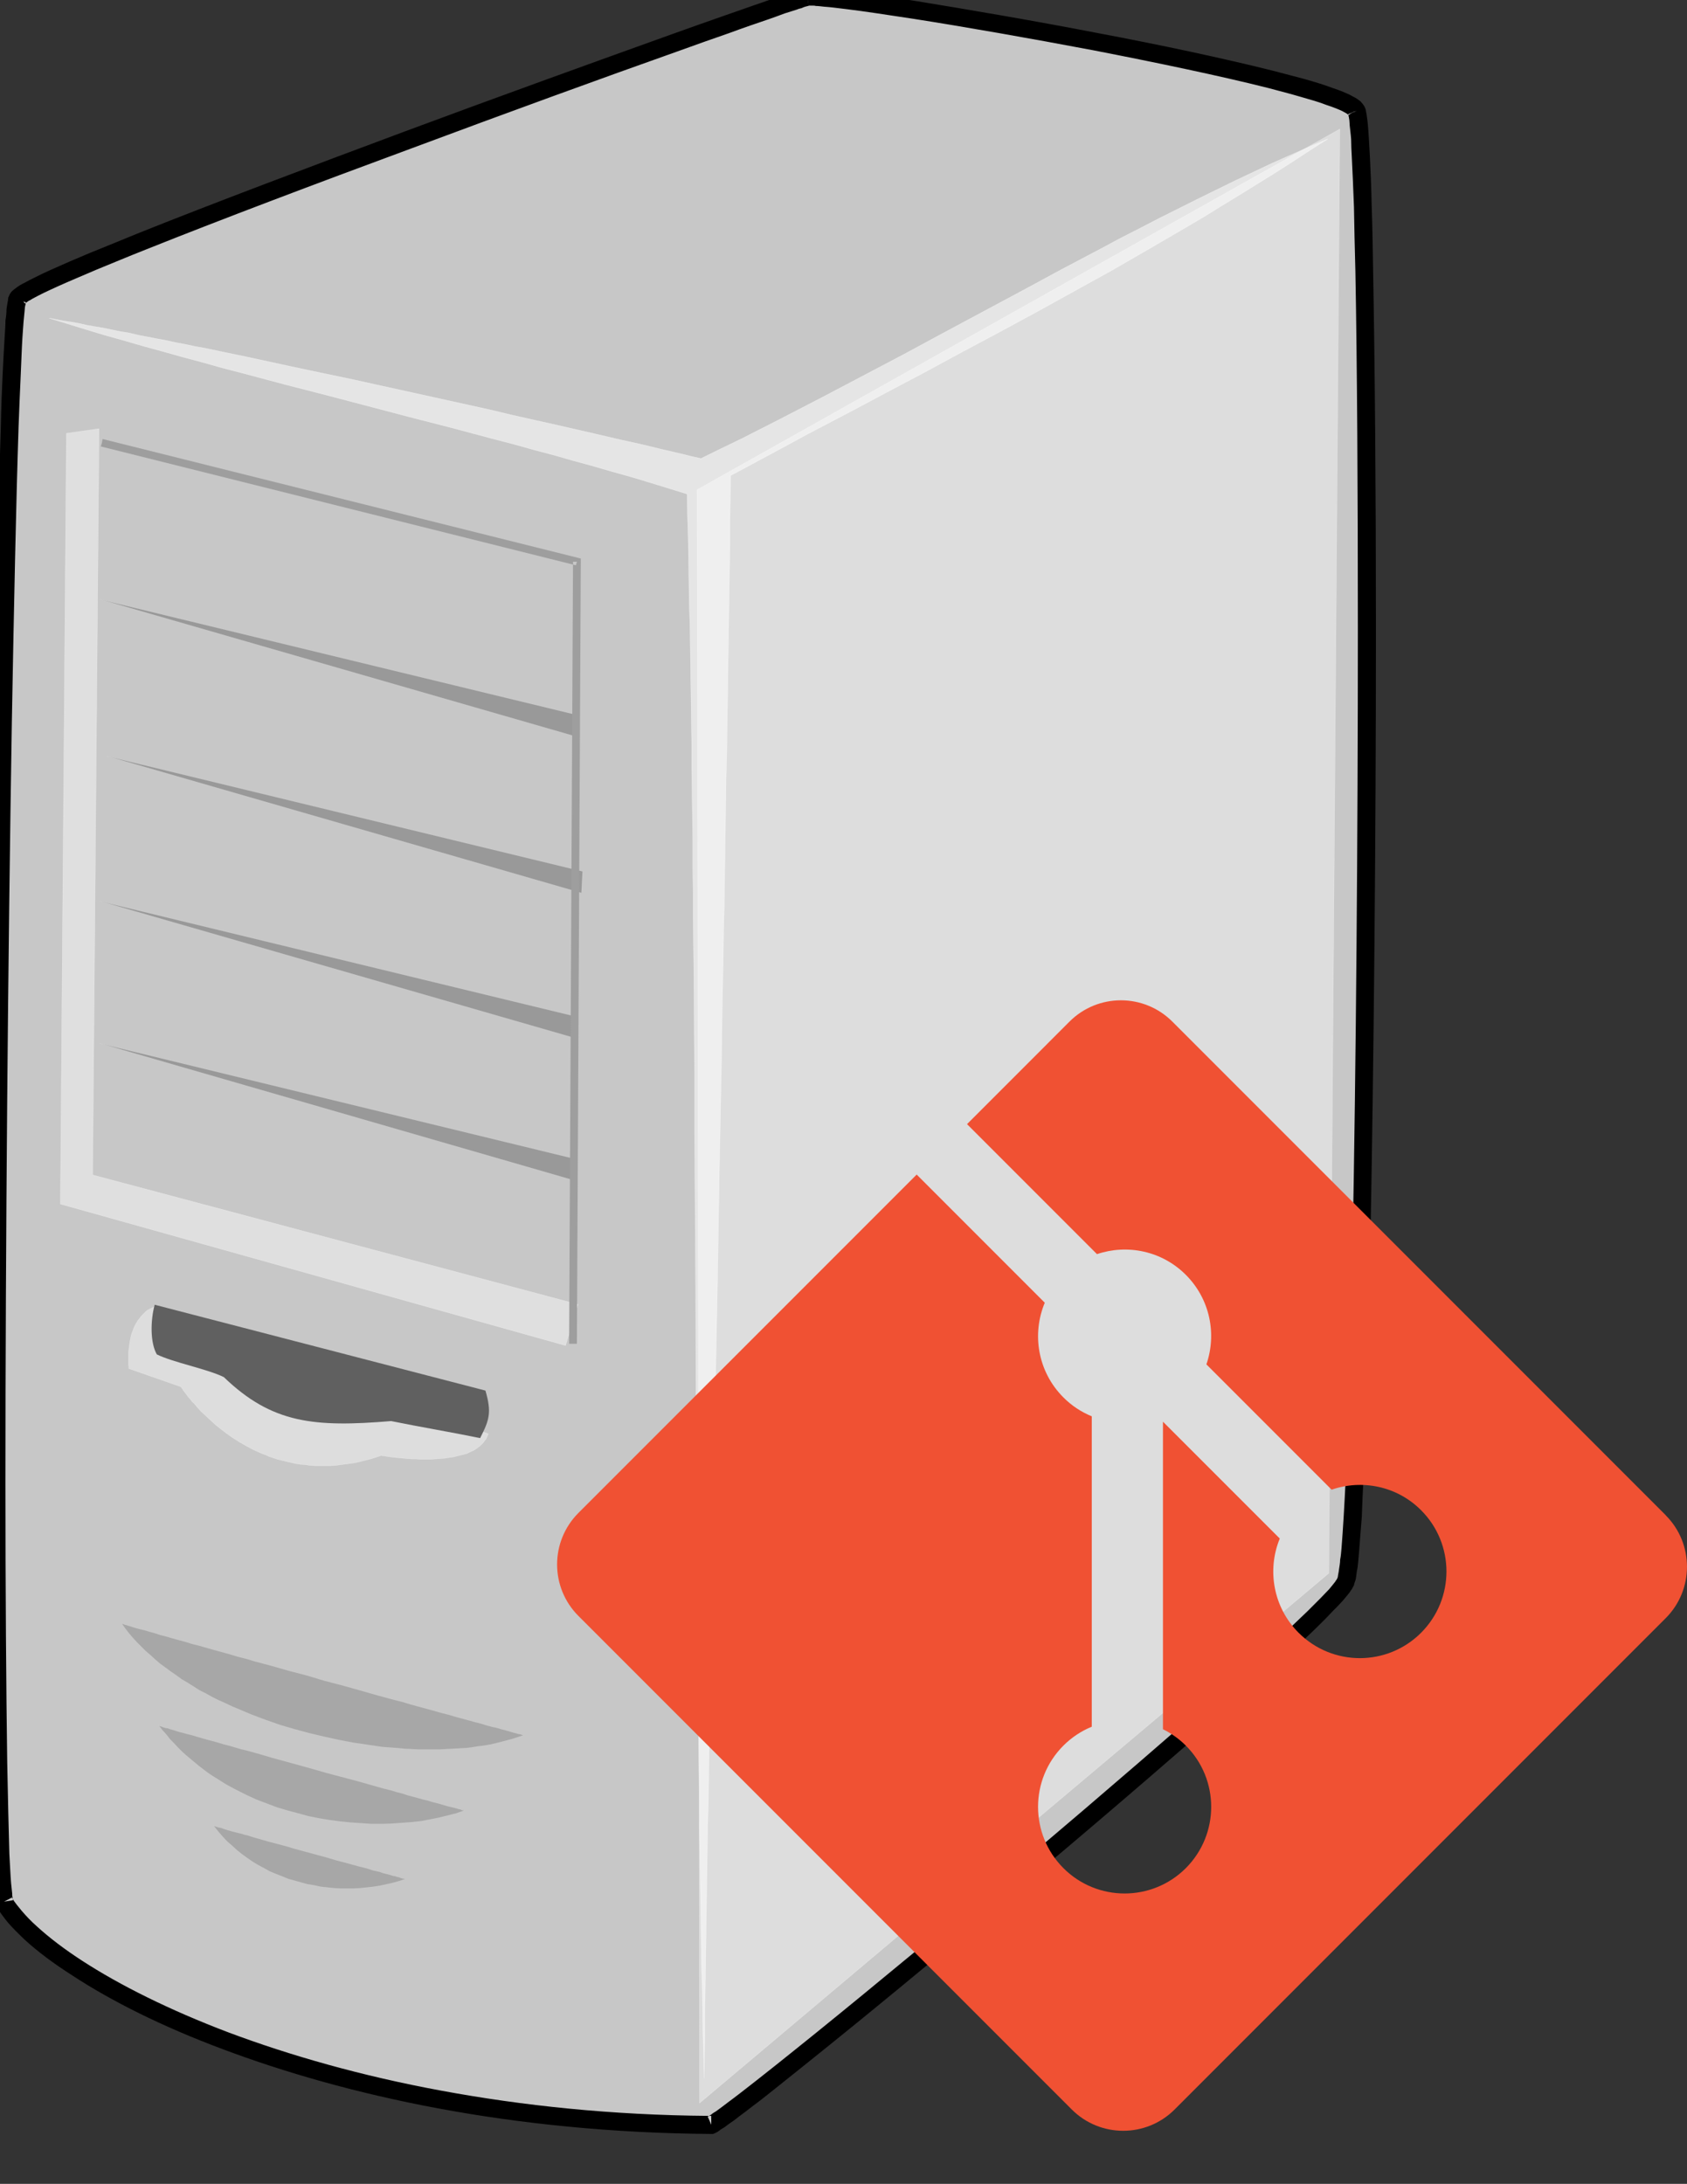<?xml version="1.0" encoding="UTF-8" standalone="no"?>
<!-- Created with Inkscape (http://www.inkscape.org/) -->

<svg
   width="52.347mm"
   height="67.733mm"
   viewBox="0 0 52.347 67.733"
   version="1.1"
   id="svg5"
   xml:space="preserve"
   inkscape:version="1.2.1 (9c6d41e410, 2022-07-14)"
   sodipodi:docname="gitServer.svg"
   xmlns:inkscape="http://www.inkscape.org/namespaces/inkscape"
   xmlns:sodipodi="http://sodipodi.sourceforge.net/DTD/sodipodi-0.dtd"
   xmlns:xlink="http://www.w3.org/1999/xlink"
   xmlns="http://www.w3.org/2000/svg"
   xmlns:svg="http://www.w3.org/2000/svg"><rect x="0" y="0" width="52.347" height="67.733" fill="#333333" stroke="none"/><sodipodi:namedview
     id="namedview7"
     pagecolor="#ffffff"
     bordercolor="#000000"
     borderopacity="0.25"
     inkscape:showpageshadow="2"
     inkscape:pageopacity="0.0"
     inkscape:pagecheckerboard="0"
     inkscape:deskcolor="#d1d1d1"
     inkscape:document-units="mm"
     showgrid="false"
     inkscape:zoom="0.73851712"
     inkscape:cx="51.454461"
     inkscape:cy="235.60727"
     inkscape:window-width="1920"
     inkscape:window-height="1057"
     inkscape:window-x="1912"
     inkscape:window-y="-8"
     inkscape:window-maximized="1"
     inkscape:current-layer="layer1" /><defs
     id="defs2"><filter
       id="filter3794"
       height="1.72"
       width="1.065"
       y="-0.36"
       x="-0.033"
       color-interpolation-filters="sRGB"><feGaussianBlur
         id="feGaussianBlur3796"
         stdDeviation="10.992" /></filter><linearGradient
       id="linearGradient3360"
       y2="360.62"
       gradientUnits="userSpaceOnUse"
       y1="-9.642"
       x2="1510.9"
       x1="1510.9"><stop
         id="stop3287"
         stop-color="#fff"
         offset="0" /><stop
         id="stop3289"
         stop-color="#fff"
         stop-opacity="0"
         offset="1" /></linearGradient><filter
       id="filter3766"
       color-interpolation-filters="sRGB"
       x="-0.047"
       y="-0.049"
       width="1.095"
       height="1.097"><feGaussianBlur
         id="feGaussianBlur3768"
         stdDeviation="7.51" /></filter><linearGradient
       id="linearGradient2972"
       y2="600.03"
       gradientUnits="userSpaceOnUse"
       y1="457.32"
       x2="513.85"
       x1="513.85"><stop
         id="stop3616"
         stop-color="#fff"
         offset="0" /><stop
         id="stop3618"
         stop-color="#bebebe"
         offset="1" /></linearGradient><filter
       id="filter3782"
       color-interpolation-filters="sRGB"
       x="-0.095"
       y="-0.032"
       width="1.189"
       height="1.064"><feGaussianBlur
         id="feGaussianBlur3784"
         stdDeviation="3.275" /></filter><filter
       id="filter3580"
       height="1.325"
       width="1.19"
       y="-0.162"
       x="-0.095"
       color-interpolation-filters="sRGB"><feGaussianBlur
         id="feGaussianBlur3582"
         stdDeviation="11.053" /></filter><filter
       id="filter3778"
       color-interpolation-filters="sRGB"
       x="-0.095"
       y="-0.032"
       width="1.189"
       height="1.064"><feGaussianBlur
         id="feGaussianBlur3780"
         stdDeviation="3.275" /></filter><filter
       id="filter3736"
       height="1.376"
       width="1.176"
       y="-0.188"
       x="-0.088"
       color-interpolation-filters="sRGB"><feGaussianBlur
         id="feGaussianBlur3738"
         stdDeviation="12.537" /></filter><radialGradient
       id="radialGradient2965"
       xlink:href="#linearGradient3420"
       gradientUnits="userSpaceOnUse"
       cy="902.18"
       cx="712.56"
       gradientTransform="matrix(1,0,0,0.469,0,457.16)"
       r="170.68" /><linearGradient
       id="linearGradient3420"><stop
         id="stop3422"
         stop-color="#dfbe00"
         offset="0" /><stop
         id="stop3436"
         stop-color="#deaf00"
         offset=".8" /><stop
         id="stop3424"
         stop-color="#dea101"
         offset="1" /></linearGradient><radialGradient
       id="radialGradient2961"
       xlink:href="#linearGradient3420"
       gradientUnits="userSpaceOnUse"
       cy="898.07"
       cx="317.23"
       gradientTransform="matrix(1,0,0,0.469,0,457.16)"
       r="170.68" /><filter
       id="filter3758"
       color-interpolation-filters="sRGB"
       x="-0.049"
       y="-0.048"
       width="1.097"
       height="1.096"><feGaussianBlur
         id="feGaussianBlur3760"
         stdDeviation="3.359" /></filter><filter
       id="filter3762"
       color-interpolation-filters="sRGB"
       x="-0.061"
       y="-0.049"
       width="1.123"
       height="1.098"><feGaussianBlur
         id="feGaussianBlur3764"
         stdDeviation="3.486" /></filter><radialGradient
       id="radialGradient3309"
       xlink:href="#linearGradient3303"
       gradientUnits="userSpaceOnUse"
       cy="269.02"
       cx="430.04"
       gradientTransform="matrix(1,0,0,1.262,0,-70.617)"
       r="77.137" /><linearGradient
       id="linearGradient3303"><stop
         id="stop3305"
         stop-color="#d2d2d2"
         offset="0" /><stop
         id="stop3311"
         stop-color="#d2d2d2"
         offset=".88" /><stop
         id="stop3307"
         stop-color="#808080"
         offset="1" /></linearGradient><radialGradient
       id="radialGradient3319"
       xlink:href="#linearGradient3303"
       gradientUnits="userSpaceOnUse"
       cy="306.62"
       cx="615.17"
       gradientTransform="matrix(1,0,0,1.025,0,-7.665)"
       r="77.137" /><linearGradient
       id="linearGradient2953"
       x1="1449.7"
       xlink:href="#linearGradient3396"
       gradientUnits="userSpaceOnUse"
       y1="177.43"
       gradientTransform="translate(-1012.4,30.855)"
       x2="1487.2"
       y2="237.22" /><linearGradient
       id="linearGradient3396"><stop
         id="stop3398"
         stop-color="#fff"
         offset="0" /><stop
         id="stop3400"
         stop-color="#fff"
         stop-opacity="0"
         offset="1" /></linearGradient><linearGradient
       id="linearGradient2949"
       x1="1632.9"
       xlink:href="#linearGradient3396"
       gradientUnits="userSpaceOnUse"
       y1="197.06"
       gradientTransform="translate(-1006.6,26.998)"
       x2="1664.2"
       y2="249.2" /><radialGradient
       id="radialGradient2946"
       xlink:href="#linearGradient3396"
       gradientUnits="userSpaceOnUse"
       cy="319.54"
       cx="1619.9"
       gradientTransform="matrix(-1,-9.1744e-7,3.3119e-7,-0.361,2230.4,461.02)"
       r="89.638" /><radialGradient
       id="radialGradient2943"
       xlink:href="#linearGradient3396"
       gradientUnits="userSpaceOnUse"
       cy="319.54"
       cx="1619.9"
       gradientTransform="matrix(-0.752,-0.931,0.359,-0.248,1476.1,1923.8)"
       r="89.638" /><radialGradient
       id="radialGradient2940"
       xlink:href="#linearGradient3420"
       gradientUnits="userSpaceOnUse"
       cy="418.72"
       cx="510.07"
       gradientTransform="matrix(1,-9.7786e-8,7.8572e-8,0.804,8.2454e-5,82.275)"
       r="90.912" /><linearGradient
       id="linearGradient2937"
       x1="1563.5"
       xlink:href="#linearGradient3396"
       gradientUnits="userSpaceOnUse"
       y1="341.23"
       gradientTransform="translate(-1003.4,24.993)"
       x2="1532.6"
       y2="393.51" /><filter
       id="filter3799"
       color-interpolation-filters="sRGB"
       x="-0.038"
       y="-0.066"
       width="1.075"
       height="1.133"><feGaussianBlur
         id="feGaussianBlur3801"
         stdDeviation="2.233" /></filter><linearGradient
       id="linearGradient3608"
       x1="1304.6"
       xlink:href="#linearGradient3396"
       gradientUnits="userSpaceOnUse"
       x2="1304.6"
       y1="806.09"
       y2="888.87" /><filter
       id="filter3795"
       color-interpolation-filters="sRGB"
       x="-0.038"
       y="-0.064"
       width="1.076"
       height="1.127"><feGaussianBlur
         id="feGaussianBlur3797"
         stdDeviation="2.458" /></filter><filter
       id="filter3786"
       color-interpolation-filters="sRGB"
       x="-0.038"
       y="-0.064"
       width="1.076"
       height="1.127"><feGaussianBlur
         id="feGaussianBlur3788"
         stdDeviation="2.458" /></filter><linearGradient
       id="linearGradient2931"
       x1="938.65"
       xlink:href="#linearGradient3396"
       gradientUnits="userSpaceOnUse"
       y1="638.37"
       gradientTransform="translate(-1024,44.354)"
       x2="1242.6"
       y2="401.18" /><filter
       id="filter3774"
       color-interpolation-filters="sRGB"
       x="-0.049"
       y="-0.047"
       width="1.097"
       height="1.095"><feGaussianBlur
         id="feGaussianBlur3776"
         stdDeviation="4.038" /></filter><linearGradient
       id="linearGradient2928"
       x1="938.65"
       xlink:href="#linearGradient3396"
       gradientUnits="userSpaceOnUse"
       y1="638.37"
       gradientTransform="matrix(-1,0,0,1,2045.6,42.426)"
       x2="1242.6"
       y2="401.18" /><filter
       id="filter3770"
       color-interpolation-filters="sRGB"
       x="-0.049"
       y="-0.047"
       width="1.097"
       height="1.095"><feGaussianBlur
         id="feGaussianBlur3772"
         stdDeviation="4.038" /></filter><linearGradient
       id="linearGradient2925"
       x1="1522.8"
       gradientUnits="userSpaceOnUse"
       y1="892.53"
       gradientTransform="translate(-1006.1,24.796)"
       x2="1523"
       y2="916.28"><stop
         id="stop3802"
         stop-color="#3c3c3c"
         offset="0" /><stop
         id="stop3804"
         stop-color="#a0a0a0"
         stop-opacity="0"
         offset="1" /></linearGradient><linearGradient
       id="linearGradient2922"
       x1="1498.6"
       xlink:href="#linearGradient3396"
       gradientUnits="userSpaceOnUse"
       y1="234.5"
       gradientTransform="translate(-1019,27.082)"
       x2="1506.4"
       y2="262.63" /><linearGradient
       id="linearGradient2919"
       x1="1466.7"
       xlink:href="#linearGradient3820"
       gradientUnits="userSpaceOnUse"
       y1="270"
       gradientTransform="translate(-1014.7,22.488)"
       x2="1484.5"
       y2="303.34" /><linearGradient
       id="linearGradient3820"><stop
         id="stop3822"
         stop-color="#3c3c3c"
         offset="0" /><stop
         id="stop3824"
         stop-color="#3c3c3c"
         stop-opacity="0"
         offset="1" /></linearGradient><linearGradient
       id="linearGradient2916"
       x1="1498.2"
       xlink:href="#linearGradient3396"
       gradientUnits="userSpaceOnUse"
       y1="231.99"
       gradientTransform="translate(-961.8,28.335)"
       x2="1508.4"
       y2="262.63" /><linearGradient
       id="linearGradient3439"
       y2="303.34"
       xlink:href="#linearGradient3820"
       gradientUnits="userSpaceOnUse"
       y1="270"
       gradientTransform="translate(-955.35,24.576)"
       x2="1484.5"
       x1="1466.7" /><linearGradient
       id="linearGradient4750-9-8"><stop
         id="stop4752-4-7"
         style="stop-color:#ffffff"
         offset="0" /><stop
         id="stop4758-2-0"
         style="stop-color:#fefefe"
         offset=".379" /><stop
         id="stop4754-7-4"
         style="stop-color:#1d1d1d"
         offset="1" /></linearGradient><linearGradient
       x1="65.257"
       y1="41.475"
       gradientTransform="matrix(1.271,0,0,0.787,798.458,670.884)"
       x2="63.869"
       gradientUnits="userSpaceOnUse"
       y2="127.55"
       id="linearGradient3046"><stop
         offset="0"
         style="stop-color:#314e6c"
         id="stop7693" /><stop
         offset=".55"
         style="stop-color:#7590ae"
         id="stop7695" /><stop
         offset="1"
         style="stop-color:#9db8d2"
         id="stop7697" /></linearGradient><linearGradient
       id="linearGradient1721"
       y2="92.3"
       gradientUnits="userSpaceOnUse"
       x2="71.062"
       gradientTransform="matrix(1.259,0,0,0.794,798.458,670.884)"
       y1="-9.358"
       x1="88.239"><stop
         id="stop1723"
         style="stop-color:#ffffff"
         offset="0" /><stop
         id="stop1724"
         style="stop-color:#ffffff;stop-opacity:0"
         offset="1" /></linearGradient><linearGradient
       id="linearGradient3045"
       y2="115.93"
       gradientUnits="userSpaceOnUse"
       x2="64.21"
       gradientTransform="matrix(1.271,0,0,0.787,798.458,670.884)"
       y1="-75.666"
       x1="80.622"><stop
         id="stop1519"
         style="stop-color:#000000;stop-opacity:.701"
         offset="0" /><stop
         id="stop1520"
         style="stop-color:#000000;stop-opacity:0"
         offset="1" /></linearGradient><linearGradient
       id="linearGradient1537"
       y2="-8.921"
       gradientUnits="userSpaceOnUse"
       x2="72.743"
       gradientTransform="matrix(1.206,0,0,0.829,798.458,670.884)"
       y1="388.46"
       x1="60.808"><stop
         id="stop1512"
         style="stop-color:#565248"
         offset="0" /><stop
         id="stop1513"
         style="stop-color:#fff"
         offset="1" /></linearGradient><radialGradient
       gradientTransform="matrix(1.381,0,0,0.531,838.46,670.226)"
       id="radialGradient1523"
       fx="23.93"
       fy="143.24"
       xlink:href="#linearGradient1806"
       gradientUnits="userSpaceOnUse"
       cy="176.56"
       cx="24.825"
       r="51.667" /><linearGradient
       id="linearGradient1806"><stop
         id="stop1807"
         style="stop-color:#000000;stop-opacity:.408"
         offset="0" /><stop
         id="stop3276"
         style="stop-color:#000000;stop-opacity:.079"
         offset=".648" /><stop
         id="stop1808"
         style="stop-color:#000000;stop-opacity:0"
         offset="1" /></linearGradient><radialGradient
       gradientTransform="matrix(0.687,0,0,0.26,154.547,469.979)"
       id="radialGradient1523-3"
       fx="23.93"
       fy="143.24"
       xlink:href="#linearGradient1806"
       gradientUnits="userSpaceOnUse"
       cy="176.56"
       cx="24.825"
       r="51.667" /><radialGradient
       gradientTransform="matrix(1.381,0,0,0.531,838.46,670.226)"
       id="radialGradient1523-6"
       fx="23.93"
       fy="143.24"
       xlink:href="#linearGradient1806"
       gradientUnits="userSpaceOnUse"
       cy="176.56"
       cx="24.825"
       r="51.667" /><radialGradient
       gradientTransform="matrix(1.381,0,0,0.531,838.46,670.226)"
       id="radialGradient1523-3-1"
       fx="23.93"
       fy="143.24"
       xlink:href="#linearGradient1806"
       gradientUnits="userSpaceOnUse"
       cy="176.56"
       cx="24.825"
       r="51.667" /><radialGradient
       gradientTransform="matrix(1.381,0,0,0.531,838.46,670.226)"
       id="radialGradient1523-3-0"
       fx="23.93"
       fy="143.24"
       xlink:href="#linearGradient1806"
       gradientUnits="userSpaceOnUse"
       cy="176.56"
       cx="24.825"
       r="51.667" /><radialGradient
       gradientTransform="matrix(0.739,0,0,0.284,733.016,563.857)"
       id="radialGradient1523-6-4"
       fx="23.93"
       fy="143.24"
       xlink:href="#linearGradient1806"
       gradientUnits="userSpaceOnUse"
       cy="176.56"
       cx="24.825"
       r="51.667" /></defs><g
     inkscape:label="Camada 1"
     inkscape:groupmode="layer"
     id="layer1"
     transform="translate(-91.65,-86.51)"><g
       id="g4283"><g
         id="g12"
         transform="matrix(0.011,0,0,0.011,68.807,63.958)"><g
           id="g14"
           style="fill:#c7c7c7"><path
             id="path16"
             d="m 5903,2361 c 50,82 34,3995 -31,4149 -51,122 -1703,1495 -1789,1531 -1117,-7 -1870,-414 -1995,-629 -48,-270 -7,-4433 38,-4520 40,-76 2153,-833 2227,-851 67,-15 1493,229 1550,320 z" /></g><g
           id="g18"
           style="fill:#000000"><path
             id="path20"
             d="m 5881,2374 2,-1 -2,2 c 0,-1 -1,-1 -1,-1 v -2 l 7,-3 -2,2 -5,1 5,-1 -2,2 z m 2,-1 2,-2 2,-2 5,-2 -5,4 5,-4 h 1 l -6,3 v 1 -1 z m 10,-6 h -1 1 -1 l 11,-6 -10,5 z m 11,-4 -11,4 v -1 z m 20,-15 c -2,-3 -4,-6 -7,-9 -2,-3 -5,-5 -8,-7 -5,-4 -12,-8 -20,-12 -7,-4 -15,-7 -24,-11 -9,-4 -19,-7 -30,-11 -21,-8 -47,-16 -75,-24 -29,-8 -61,-16 -95,-25 -136,-34 -313,-72 -494,-106 -181,-35 -364,-66 -511,-90 -73,-11 -138,-21 -189,-27 -25,-3 -47,-6 -65,-8 -9,-1 -17,-1 -24,-2 -4,0 -7,0 -10,-1 h -9 c -3,0 -5,0 -7,1 h -4 c -2,0 -3,0 -4,1 -2,0 -4,1 -7,2 -2,0 -5,1 -8,2 -3,1 -7,2 -11,3 -4,2 -8,3 -13,5 -10,3 -22,7 -35,12 -13,4 -28,9 -44,15 -33,11 -71,25 -115,40 -43,15 -91,32 -144,51 -209,75 -481,173 -753,274 -271,101 -542,203 -747,285 -51,21 -98,40 -140,57 -43,18 -80,34 -111,48 -16,7 -30,14 -42,20 -13,6 -24,12 -33,17 -5,2 -9,5 -13,7 -4,3 -8,5 -10,7 -4,3 -7,5 -9,7 -5,4 -7,8 -9,11 -1,2 -2,5 -4,9 0,3 -1,6 -1,9 -1,3 -1,7 -2,11 -1,4 -1,8 -2,13 0,9 -1,20 -3,32 0,13 -1,27 -2,42 -2,31 -4,69 -6,111 -2,43 -4,91 -5,144 -7,213 -14,504 -19,835 -11,662 -19,1482 -19,2144 0,308 2,583 5,791 1,52 2,100 3,143 1,43 3,82 4,115 1,34 3,62 4,85 1,12 2,22 3,30 1,5 1,9 1,13 1,3 2,7 2,10 l 1,4 2,4 c 9,15 20,30 33,46 14,16 30,32 48,49 35,32 80,66 135,101 107,70 249,142 423,207 173,65 377,124 608,167 231,43 489,70 769,72 h 6 l 5,-2 8,-4 c 2,-2 5,-3 8,-6 3,-2 6,-4 10,-6 l 12,-9 c 9,-6 19,-13 30,-22 11,-8 23,-17 37,-28 27,-20 58,-45 93,-73 35,-28 74,-59 116,-93 169,-136 385,-315 600,-497 215,-181 430,-366 593,-512 41,-37 79,-71 113,-103 34,-31 64,-59 89,-84 13,-13 24,-24 34,-35 11,-11 20,-20 28,-29 8,-9 14,-17 19,-23 3,-4 5,-8 7,-10 2,-4 4,-8 6,-11 0,-2 1,-5 2,-8 1,-3 2,-5 3,-9 1,-6 2,-13 3,-22 2,-8 3,-17 4,-28 1,-11 2,-22 3,-35 2,-25 4,-55 7,-89 1,-34 3,-72 5,-113 8,-166 14,-391 19,-648 10,-516 16,-1164 16,-1743 0,-389 -3,-747 -8,-1012 -1,-66 -2,-127 -4,-181 -1,-53 -3,-100 -5,-139 -1,-20 -2,-38 -3,-53 -1,-16 -2,-30 -3,-41 -1,-6 -1,-11 -2,-16 -1,-5 -1,-10 -2,-13 -1,-4 -1,-8 -2,-11 -1,-2 -1,-4 -2,-5 -1,-3 -2,-5 -3,-6 z m -37,21 12,-12 z m -6,9 c 1,3 1,7 2,11 0,4 1,9 1,15 1,11 3,24 4,39 0,15 1,33 2,52 2,39 4,86 6,139 1,53 2,114 4,180 5,264 7,622 7,1011 0,578 -5,1227 -15,1742 -6,257 -12,481 -19,646 -2,42 -4,79 -6,113 -2,33 -4,63 -6,88 -1,12 -2,24 -4,34 0,10 -2,18 -3,26 -1,7 -2,14 -3,18 0,3 -1,4 -1,6 0,1 -1,2 -1,2 0,1 -1,2 -2,4 -1,1 -3,4 -4,6 -5,6 -10,13 -17,21 -7,7 -16,17 -26,27 l -34,34 c -25,24 -54,52 -88,83 -33,31 -71,66 -112,102 -163,146 -377,330 -592,512 -215,181 -431,360 -598,495 -42,34 -81,65 -116,93 -35,28 -66,52 -93,73 -13,10 -26,20 -37,28 -10,8 -20,15 -28,21 -4,3 -8,6 -12,8 -3,2 -6,4 -8,6 -2,1 -4,2 -5,3 -276,-2 -528,-29 -755,-71 -228,-42 -429,-100 -600,-164 -169,-64 -308,-134 -413,-202 -51,-33 -94,-66 -128,-97 -17,-15 -31,-30 -43,-44 -10,-12 -19,-23 -26,-34 v -4 c -1,-3 -1,-7 -1,-11 -1,-8 -2,-18 -3,-28 -2,-23 -3,-51 -5,-84 -1,-33 -2,-71 -3,-115 -1,-42 -2,-90 -3,-142 -3,-208 -5,-482 -5,-790 0,-662 7,-1481 18,-2143 6,-330 12,-622 19,-834 2,-53 4,-101 6,-144 2,-42 3,-79 5,-109 1,-16 2,-30 3,-42 1,-12 2,-22 3,-31 0,-4 1,-8 1,-11 1,-4 1,-6 2,-9 v -2 c 0,-1 1,-1 2,-2 2,-1 4,-3 7,-5 4,-1 7,-4 11,-6 9,-5 19,-10 31,-16 12,-6 26,-12 41,-19 31,-14 67,-29 109,-47 42,-17 89,-37 140,-57 205,-82 475,-184 746,-284 271,-101 543,-200 752,-274 52,-19 101,-36 144,-51 43,-16 82,-29 114,-40 17,-6 31,-11 44,-16 13,-4 25,-8 35,-11 4,-2 9,-3 13,-4 4,-2 7,-3 10,-4 3,-1 5,-1 8,-2 l 3,-1 -2,-8 1,8 h 1 4 7 c 2,0 5,0 8,1 7,0 14,1 23,2 17,1 39,4 64,7 50,6 114,16 187,27 147,23 329,55 509,89 180,35 357,72 492,106 34,9 65,17 92,25 28,8 53,15 73,23 10,3 20,7 28,10 7,3 15,6 20,9 5,3 10,5 13,8 0,0 1,0 1,1 0,1 1,3 1,4 z M 4075,8017 c 1,0 1,-1 2,-1 h 6 v 14 l -8,-13 8,13 v 11 l -10,-23 c 0,0 1,-1 2,-1 z M 2110,7400 c 1,1 1,3 2,4 1,1 1,3 1,4 l -25,4 21,-11 1,-1 -1,1 1,-1 h 2 z m 39,-4498 v 3 c -1,0 -1,1 -2,1 l -5,-6 -17,-4 17,4 -2,-1 4,2 z m -7,-2 2,1 z m -16,-8 14,7 z m 14,7 -10,-11 z m 2217,-841 -2,-17 z m -4,-17 4,17 v 1 z" /></g><g
           id="g22"
           style="fill:#ffffff;fill-opacity:0.541;stroke:#ffffff;stroke-opacity:0.541"><path
             id="path24"
             d="m 5822,2442 -52,22 -52,23 -52,23 -53,25 -53,25 -53,26 -53,26 -54,27 -54,27 -54,28 -55,28 -54,29 -55,29 -55,29 -111,60 -112,60 -112,60 -113,61 -114,60 -114,60 -114,59 -57,29 -57,29 -58,28 -57,28 -27,-6 -28,-7 -56,-13 -58,-14 -59,-13 -60,-14 -61,-14 -61,-14 -63,-14 -62,-14 -63,-15 -127,-28 -127,-28 -64,-14 -63,-14 -62,-13 -62,-13 -61,-13 -60,-13 -60,-13 -58,-12 -57,-12 -28,-5 -28,-6 -27,-5 -27,-6 -27,-5 -26,-5 -26,-5 -25,-6 -25,-4 -24,-5 -24,-5 -24,-4 -23,-4 -22,-5 -22,-4 -21,-3 -21,-4 -20,-4 52,16 52,16 53,16 54,15 55,16 55,15 57,16 56,15 57,16 58,15 116,31 117,30 118,31 118,31 117,30 116,31 58,15 57,16 57,15 56,16 55,15 55,16 54,15 53,16 52,16 52,16 1,60 2,61 1,61 1,63 1,64 2,64 1,65 1,66 1,67 1,67 1,68 v 69 l 1,69 1,70 1,70 v 71 l 1,71 v 72 l 1,72 1,73 1,146 1,147 v 149 l 1,149 2,299 1,300 1,149 1,148 1,147 1,146 1,73 v 72 l 1,72 1,71 v 71 l 1,71 1,69 1,70 v 68 l 1,68 1,67 1,67 1,66 1,65 1,65 2,63 1,63 1,62 2,61 1,60 1,-61 1,-61 v -63 l 1,-63 1,-64 1,-65 1,-66 1,-67 1,-67 1,-68 1,-69 2,-69 1,-70 1,-71 1,-71 1,-72 1,-72 2,-73 1,-73 1,-73 3,-148 3,-149 2,-151 3,-151 6,-303 5,-303 3,-151 3,-150 2,-149 3,-149 1,-73 2,-73 1,-73 1,-72 1,-71 1,-72 1,-70 2,-70 1,-70 1,-68 1,-68 1,-68 1,-66 1,-66 1,-65 1,-64 1,-64 v -62 l 1,-62 1,-60 110,-59 109,-59 109,-57 109,-58 108,-57 107,-58 107,-57 107,-58 105,-58 105,-58 104,-60 103,-60 51,-30 50,-31 51,-31 50,-31 50,-31 50,-32 49,-32 z" /></g><g
           id="g28"
           style="fill:none"><path
             id="path30"
             d="m 5822,2442 c -549,232 -1156,606 -1768,901 -580,-138 -1417,-322 -1839,-396 543,169 1257,327 1800,496 32,1271 16,3196 48,4467 16,-1282 59,-3238 75,-4519 586,-317 1161,-601 1684,-949 z" /></g><g
           id="g32"
           style="fill:#000000;fill-opacity:0.161;stroke:#ffffff;stroke-opacity:0.161"><path
             id="path34"
             d="m 2420,6628 10,14 10,13 11,13 12,13 12,12 12,12 14,12 13,12 14,12 15,11 15,11 16,11 15,11 17,10 16,10 17,11 18,9 18,10 18,9 18,8 19,9 19,8 19,8 19,8 40,15 40,14 41,12 41,11 42,10 41,9 42,8 41,6 41,6 41,3 21,2 20,1 19,1 h 20 20 19 l 19,-1 19,-1 18,-1 19,-1 17,-2 18,-3 17,-2 17,-3 17,-4 16,-4 15,-4 15,-4 15,-5 15,-5 -2,-1 h -1 l -5,-2 -6,-1 -7,-2 -8,-2 -10,-3 -10,-3 -12,-3 -13,-4 -14,-3 -15,-4 -16,-5 -16,-4 -18,-5 -18,-5 -19,-5 -20,-6 -20,-5 -21,-6 -22,-6 -22,-6 -22,-6 -23,-7 -24,-6 -48,-13 -49,-14 -50,-14 -50,-13 -50,-15 -50,-13 -49,-14 -49,-13 -23,-7 -24,-6 -23,-7 -22,-6 -22,-6 -21,-6 -21,-6 -20,-5 -19,-6 -19,-5 -18,-5 -17,-5 -16,-4 -15,-5 -15,-4 -13,-4 -12,-3 -12,-3 -10,-3 -9,-3 -7,-2 -7,-2 -5,-2 h -2 z" /></g><g
           id="g38"
           style="fill:none"><path
             id="path40"
             d="m 2420,6628 c 201,289 833,431 1133,315 -53,-14 -1066,-293 -1133,-315 z" /></g><g
           id="g42"
           style="fill:#ffffff;fill-opacity:0.388;stroke:#ffffff;stroke-opacity:0.388"><path
             id="path44"
             d="m 3454,6093 -936,-361 -9,4 -8,4 -8,4 -6,5 -6,6 -6,6 -5,7 -5,6 -4,7 -4,7 -3,7 -3,8 -3,8 -2,7 -3,15 -2,15 -2,14 v 6 7 5 6 5 4 4 l 1,4 v 2 2 1 1 l 146,51 1,1 1,1 1,1 1,2 2,2 1,3 3,3 2,3 3,4 3,4 3,4 4,5 4,4 4,6 5,4 10,12 10,11 13,12 13,12 14,13 15,12 17,13 17,12 19,12 19,11 21,11 22,10 11,4 11,5 12,4 12,4 13,3 12,3 13,3 13,3 13,2 13,1 14,2 14,1 h 14 15 15 l 15,-1 15,-2 15,-2 16,-2 16,-3 16,-4 16,-4 17,-5 17,-6 h 1 l 2,1 h 3 l 6,1 6,1 7,1 8,1 9,1 10,1 11,1 12,1 12,1 h 12 l 13,1 h 26 l 14,-1 13,-1 14,-1 13,-2 13,-2 12,-3 12,-3 12,-3 10,-5 11,-5 9,-6 8,-6 8,-8 3,-4 3,-4 3,-4 2,-4 2,-5 z" /></g><g
           id="g48"
           style="fill:none"><path
             id="path50"
             d="m 3454,6093 -936,-361 c -97,34 -78,177 -78,177 l 146,51 c 0,0 204,319 566,194 0,0 269,48 302,-61 z" /></g><g
           id="g52"
           style="fill:#606060"><path
             id="path54"
             d="m 3446,5971 c -311,-81 -622,-161 -933,-242 -12,44 -13,107 6,140 47,23 142,41 189,64 136,131 255,142 472,124 84,17 168,31 251,48 26,-51 33,-72 15,-134 z" /></g><g
           id="g56"
           style="fill:none"><path
             id="path58"
             d="m 3446,5971 c -311,-81 -622,-161 -933,-242 -12,44 -13,107 6,140 47,23 142,41 189,64 136,131 255,142 472,124 84,17 168,31 251,48 26,-51 33,-72 15,-134 z" /></g><g
           id="g60"
           style="fill:#ffffff;fill-opacity:0.4;stroke:#ffffff;stroke-opacity:0.4"><path
             id="path62"
             d="m 5856,2414 -1813,1017 7,4549 1775,-1494 z" /></g><g
           id="g66"
           style="fill:none"><path
             id="path68"
             d="m 5856,2414 -1813,1017 7,4549 1775,-1494 z" /></g><g
           id="g70"
           style="fill:#000000;fill-opacity:0.161;stroke:#ffffff;stroke-opacity:0.161"><path
             id="path72"
             d="m 2525,6916 10,13 11,12 10,13 11,11 11,12 11,11 12,11 12,10 12,10 12,10 13,10 12,9 13,9 13,8 27,17 28,15 28,14 28,13 29,11 29,11 30,9 30,8 29,8 30,6 30,5 30,4 30,3 30,2 29,2 h 29 l 29,-1 27,-2 28,-2 27,-3 26,-5 25,-5 24,-6 24,-6 22,-8 -2,-1 h -4 l -4,-2 -5,-1 -6,-2 -8,-2 -8,-2 -9,-2 -10,-3 -10,-3 -11,-3 -12,-3 -13,-4 -13,-3 -14,-4 -15,-4 -15,-4 -15,-5 -16,-4 -16,-5 -17,-4 -18,-5 -35,-10 -36,-10 -38,-10 -38,-10 -38,-11 -76,-21 -37,-10 -37,-11 -36,-10 -17,-4 -17,-5 -17,-5 -16,-4 -16,-5 -15,-4 -15,-4 -14,-4 -14,-4 -13,-4 -12,-3 -11,-3 -12,-3 -10,-3 -9,-3 -8,-2 -8,-3 -7,-1 -6,-2 -5,-2 -4,-1 z" /></g><g
           id="g76"
           style="fill:none"><path
             id="path78"
             d="m 2525,6916 c 209,276 627,323 861,239 -39,-10 -810,-222 -861,-239 z" /></g><g
           id="g80"
           style="fill:#000000;fill-opacity:0.161;stroke:#ffffff;stroke-opacity:0.161"><path
             id="path82"
             d="m 2680,7199 12,15 12,14 13,14 14,12 14,13 14,11 15,11 16,11 15,9 17,9 16,9 17,7 18,7 17,7 18,5 18,5 18,5 19,3 18,4 19,2 18,2 19,1 h 19 19 l 18,-1 19,-2 18,-2 19,-3 18,-4 18,-4 18,-5 17,-6 h -1 l -2,-1 h -3 l -4,-1 -3,-1 -5,-2 -5,-1 -6,-2 -6,-1 -6,-2 -7,-2 -8,-2 -8,-2 -8,-3 -9,-2 -9,-2 -19,-6 -20,-5 -22,-6 -22,-6 -23,-6 -23,-7 -48,-13 -48,-13 -23,-7 -23,-6 -23,-6 -21,-6 -21,-6 -19,-6 -9,-2 -9,-3 -9,-2 -8,-2 -8,-2 -7,-2 -7,-2 -6,-2 -6,-2 -5,-2 -5,-1 -5,-1 -3,-1 -3,-1 -3,-1 z" /></g><g
           id="g86"
           style="fill:none"><path
             id="path88"
             d="m 2680,7199 c 121,163 355,213 540,149 -25,-6 -507,-139 -540,-149 z" /></g><g
           id="g90"
           style="fill:#fcfcfc;fill-opacity:0.439;stroke:#ffffff;stroke-opacity:0.439"><path
             id="path92"
             d="m 2356,3259 -92,13 -17,2173 1425,399 35,-116 -1369,-365 z" /></g><g
           id="g96"
           style="fill:none"><path
             id="path98"
             d="m 2356,3259 -92,13 -17,2173 1425,399 35,-116 -1369,-365 z" /></g><g
           id="g100"
           style="fill:#000000;fill-opacity:0.231;stroke:#ffffff;stroke-opacity:0.231"><path
             id="path102"
             d="m 3700,4065 -2,61 -1340,-386 z" /></g><g
           id="g106"
           style="fill:#000000;fill-opacity:0.231;stroke:#ffffff;stroke-opacity:0.231"><path
             id="path108"
             d="m 3720,4507 -3,61 -1339,-386 z" /></g><g
           id="g112"
           style="fill:#000000;fill-opacity:0.231;stroke:#ffffff;stroke-opacity:0.231"><path
             id="path114"
             d="m 3700,4916 -2,61 -1340,-386 z" /></g><g
           id="g118"
           style="fill:#000000;fill-opacity:0.231;stroke:#ffffff;stroke-opacity:0.231"><path
             id="path120"
             d="m 3700,5318 -2,61 -1340,-387 z" /></g><g
           id="g124"
           style="fill:#9e9e9e"><path
             id="path126"
             d="m 2361,3309 1332,333 -11,2197 h 11 11 l 11,-2205 v -9 l -8,-2 -1341,-335 -2,11 z m 1340,335 -8,-2 v -8 h 11 z" /></g></g><path
         fill="#f05133"
         d="m 143.336,133.503 -15.308,-15.307 c -0.881,-0.882 -2.311,-0.882 -3.193,0 l -3.178,3.179 4.032,4.032 c 0.937,-0.317 2.012,-0.104 2.758,0.643 0.751,0.752 0.962,1.835 0.637,2.776 l 3.886,3.886 c 0.941,-0.324 2.025,-0.115 2.776,0.638 1.049,1.049 1.049,2.749 0,3.8 -1.05,1.05 -2.75,1.05 -3.801,0 -0.789,-0.79 -0.984,-1.95 -0.584,-2.922 l -3.625,-3.624 v 9.538 c 0.256,0.127 0.497,0.295 0.71,0.508 1.049,1.049 1.049,2.749 0,3.8 -1.049,1.049 -2.751,1.049 -3.799,0 -1.049,-1.051 -1.049,-2.751 0,-3.8 0.259,-0.259 0.56,-0.455 0.88,-0.586 v -9.627 c -0.321,-0.131 -0.62,-0.325 -0.88,-0.586 -0.795,-0.794 -0.986,-1.961 -0.578,-2.937 l -3.975,-3.975 -10.496,10.495 c -0.882,0.883 -0.882,2.312 0,3.194 l 15.308,15.307 c 0.881,0.882 2.311,0.882 3.193,0 l 15.236,-15.236 c 0.882,-0.882 0.882,-2.312 0,-3.194 z"
         id="path2436"
         style="stroke-width:0.382" /></g></g></svg>
